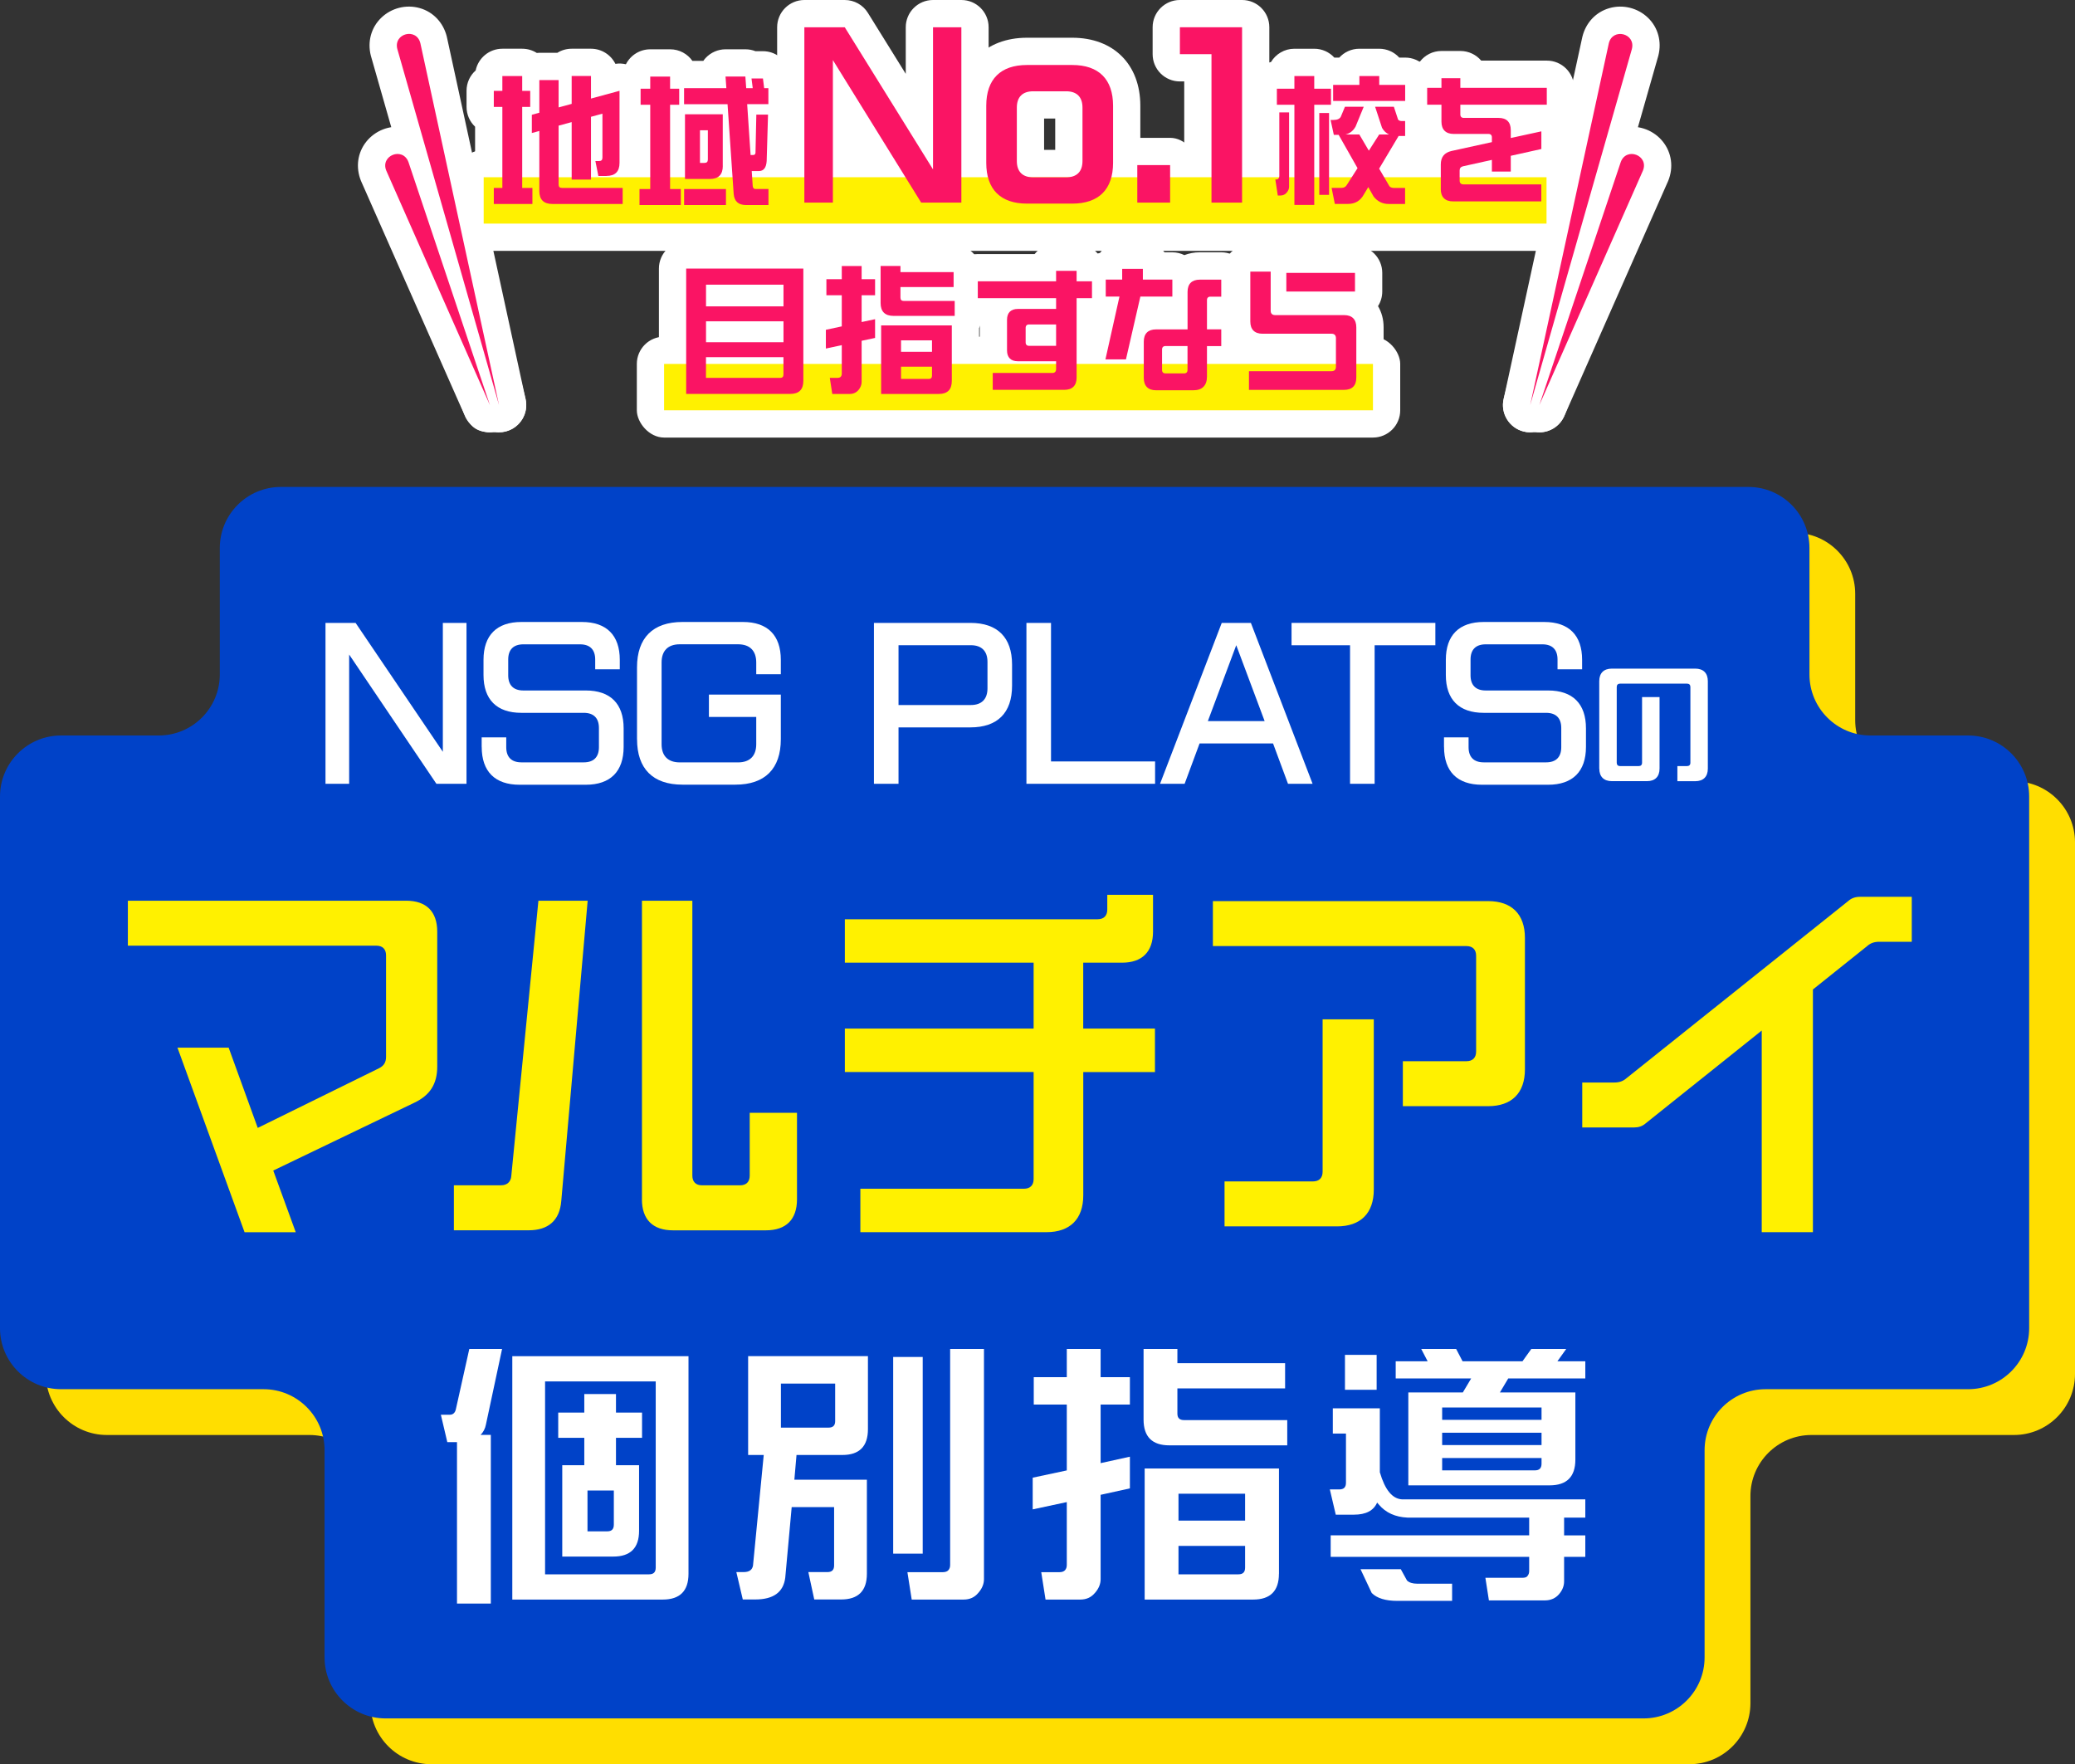 <?xml version="1.0" encoding="UTF-8"?>
<svg id="_レイヤー_2" data-name="レイヤー 2" xmlns="http://www.w3.org/2000/svg" width="473.53" height="402.56" viewBox="0 0 473.53 402.56">
  <rect x="0" y="0" width="473.53" height="402.56" fill="#333333" stroke="none"/>
  <defs>
    <style>
      .cls-1 {
        fill: #ffde00;
      }

      .cls-2 {
        fill: #fa1464;
      }

      .cls-3 {
        fill: #fff;
      }

      .cls-4 {
        fill: #fff100;
      }

      .cls-5 {
        fill: #0042c8;
      }
    </style>
  </defs>
  <g id="text">
    <g>
      <g>
        <path class="cls-1" d="M459.59,178.27h-22.29c-7.69,0-13.93-6.24-13.93-13.93v-28.85c0-7.69-6.24-13.93-13.93-13.93H74.54c-7.69,0-13.93,6.24-13.93,13.93v28.85c0,7.69-6.24,13.93-13.93,13.93h-22.29c-7.69,0-13.93,6.24-13.93,13.93v121.3c0,7.69,6.24,13.93,13.93,13.93h46.21c7.69,0,13.93,6.24,13.93,13.93v47.26c0,7.69,6.24,13.93,13.93,13.93h287.07c7.69,0,13.93-6.24,13.93-13.93v-47.26c0-7.69,6.24-13.93,13.93-13.93h46.21c7.69,0,13.93-6.24,13.93-13.93v-121.3c0-7.69-6.24-13.93-13.93-13.93Z"/>
        <g>
          <path class="cls-1" d="M110.23,223.04v30.79c0,3.98-1.68,6.55-5.22,8.23l-32.2,15.48,5.13,14.07h-11.68l-15.31-42.11h11.68l6.64,18.31,27.69-13.62c1.06-.53,1.59-1.33,1.59-2.57v-23.18c0-1.42-.8-2.21-2.21-2.21h-56.71v-10.26h63.52c4.6,0,7.08,2.48,7.08,7.08Z"/>
          <path class="cls-1" d="M114.04,280.9h10.79c1.33,0,2.21-.8,2.3-2.12l6.19-62.81h11.24l-6.02,68.48c-.35,4.51-3.01,6.72-7.43,6.72h-17.08v-10.26ZM156.94,284.09v-68.12h11.5v62.73c0,1.42.8,2.21,2.21,2.21h8.67c1.42,0,2.21-.8,2.21-2.21v-14.33h10.79v19.73c0,4.6-2.48,7.08-7.08,7.08h-21.23c-4.6,0-7.08-2.48-7.08-7.08Z"/>
          <path class="cls-1" d="M274.03,255.07h-16.37v28.13c0,5.4-3.01,8.4-8.4,8.4h-42.47v-9.91h37.33c1.42,0,2.21-.8,2.21-2.21v-24.42h-43.08v-9.91h43.08v-15.04h-43.08v-9.91h57.68c1.42,0,2.21-.8,2.21-2.21v-3.36h10.44v8.4c0,4.6-2.48,7.08-7.08,7.08h-8.85v15.04h16.37v9.91Z"/>
          <path class="cls-1" d="M330.59,252.59h14.51c1.42,0,2.21-.8,2.21-2.21v-21.85c0-1.42-.8-2.21-2.21-2.21h-57.86v-10.26h62.81c5.4,0,8.4,3.01,8.4,8.4v29.99c0,5.4-3.01,8.4-8.4,8.4h-19.46v-10.26ZM289.9,280.02h20.17c1.42,0,2.21-.8,2.21-2.21v-34.77h11.68v38.84c0,5.4-3.01,8.4-8.4,8.4h-25.66v-10.26Z"/>
          <path class="cls-1" d="M446.73,215.08v10.26h-7.43c-1.06,0-1.95.27-2.74.97l-12.39,9.91v55.38h-11.68v-46l-26.45,21.14c-.8.71-1.68.97-2.74.97h-11.77v-10.26h7.34c1.06,0,1.95-.27,2.74-.97l50.61-40.43c.8-.71,1.68-.97,2.74-.97h11.77Z"/>
        </g>
        <g>
          <g>
            <path class="cls-1" d="M84.72,152.58h6.87l19.91,29.41v-29.41h5.4v36.71h-6.87l-19.91-29.49v29.49h-5.4v-36.71Z"/>
            <path class="cls-1" d="M120.37,180.86v-2.16h5.61v2.25c0,2.25,1.21,3.45,3.45,3.45h14.25c2.25,0,3.45-1.21,3.45-3.45v-4.4c0-2.25-1.21-3.45-3.45-3.45h-14.25c-5.61,0-8.64-3.02-8.64-8.64v-3.45c0-5.61,3.02-8.64,8.64-8.64h13.82c5.61,0,8.64,3.02,8.64,8.64v2.16h-5.61v-2.25c0-2.25-1.21-3.45-3.45-3.45h-12.95c-2.25,0-3.45,1.21-3.45,3.45v3.63c0,2.25,1.21,3.45,3.45,3.45h14.25c5.61,0,8.64,3.02,8.64,8.64v4.23c0,5.61-3.02,8.64-8.64,8.64h-15.11c-5.61,0-8.64-3.02-8.64-8.64Z"/>
            <path class="cls-1" d="M155.82,179.14v-16.41c0-6.74,3.63-10.36,10.36-10.36h13.82c5.61,0,8.64,3.02,8.64,8.64v3.28h-5.61v-2.68c0-2.68-1.47-4.15-4.15-4.15h-13.3c-2.68,0-4.15,1.47-4.15,4.15v18.65c0,2.68,1.47,4.15,4.15,4.15h13.3c2.68,0,4.15-1.47,4.15-4.15v-6.22h-10.8v-5.1h16.41v10.19c0,6.74-3.63,10.36-10.36,10.36h-12.09c-6.74,0-10.36-3.63-10.36-10.36Z"/>
            <path class="cls-1" d="M209.89,152.58h22.02c6.18,0,9.5,3.33,9.5,9.5v4.84c0,6.18-3.33,9.5-9.5,9.5h-16.41v12.87h-5.61v-36.71ZM232,171.32c2.46,0,3.8-1.34,3.8-3.8v-6.05c0-2.46-1.34-3.8-3.8-3.8h-16.5v13.65h16.5Z"/>
            <path class="cls-1" d="M244.69,152.58h5.61v31.61h23.75v5.1h-29.36v-36.71Z"/>
            <path class="cls-1" d="M300.95,180.09h-16.75l-3.41,9.2h-5.61l14.08-36.71h6.65l14.08,36.71h-5.61l-3.41-9.2ZM299.05,174.99l-6.48-17.32-6.48,17.32h12.95Z"/>
            <path class="cls-1" d="M318.53,157.67h-13.34v-5.1h32.82v5.1h-13.86v31.61h-5.61v-31.61Z"/>
            <path class="cls-1" d="M339.98,180.86v-2.16h5.61v2.25c0,2.25,1.21,3.45,3.45,3.45h14.25c2.25,0,3.45-1.21,3.45-3.45v-4.4c0-2.25-1.21-3.45-3.45-3.45h-14.25c-5.61,0-8.64-3.02-8.64-8.64v-3.45c0-5.61,3.02-8.64,8.64-8.64h13.82c5.61,0,8.64,3.02,8.64,8.64v2.16h-5.61v-2.25c0-2.25-1.21-3.45-3.45-3.45h-12.95c-2.25,0-3.45,1.21-3.45,3.45v3.63c0,2.25,1.21,3.45,3.45,3.45h14.25c5.61,0,8.64,3.02,8.64,8.64v4.23c0,5.61-3.02,8.64-8.64,8.64h-15.11c-5.61,0-8.64-3.02-8.64-8.64Z"/>
            <path class="cls-1" d="M375.41,185.83v-19.95c0-1.84,1.03-2.87,2.87-2.87h19.04c1.84,0,2.87,1.03,2.87,2.87v19.95c0,1.84-1.03,2.87-2.87,2.87h-4.08v-3.45h2.21c.48,0,.76-.27.76-.76v-17.29c0-.48-.27-.76-.76-.76h-15.29c-.48,0-.76.27-.76.76v17.29c0,.48.27.76.76.76h4.26c.48,0,.76-.27.76-.76v-14.99h3.99v16.32c0,1.84-1.03,2.87-2.87,2.87h-8.01c-1.84,0-2.87-1.03-2.87-2.87Z"/>
          </g>
          <g>
            <path class="cls-1" d="M84.72,152.58h6.87l19.91,29.41v-29.41h5.4v36.71h-6.87l-19.91-29.49v29.49h-5.4v-36.71Z"/>
            <path class="cls-1" d="M120.37,180.86v-2.16h5.61v2.25c0,2.25,1.21,3.45,3.45,3.45h14.25c2.25,0,3.45-1.21,3.45-3.45v-4.4c0-2.25-1.21-3.45-3.45-3.45h-14.25c-5.61,0-8.64-3.02-8.64-8.64v-3.45c0-5.61,3.02-8.64,8.64-8.64h13.82c5.61,0,8.64,3.02,8.64,8.64v2.16h-5.61v-2.25c0-2.25-1.21-3.45-3.45-3.45h-12.95c-2.25,0-3.45,1.21-3.45,3.45v3.63c0,2.25,1.21,3.45,3.45,3.45h14.25c5.61,0,8.64,3.02,8.64,8.64v4.23c0,5.61-3.02,8.64-8.64,8.64h-15.11c-5.61,0-8.64-3.02-8.64-8.64Z"/>
            <path class="cls-1" d="M155.82,179.14v-16.41c0-6.74,3.63-10.36,10.36-10.36h13.82c5.61,0,8.64,3.02,8.64,8.64v3.28h-5.61v-2.68c0-2.68-1.47-4.15-4.15-4.15h-13.3c-2.68,0-4.15,1.47-4.15,4.15v18.65c0,2.68,1.47,4.15,4.15,4.15h13.3c2.68,0,4.15-1.47,4.15-4.15v-6.22h-10.8v-5.1h16.41v10.19c0,6.74-3.63,10.36-10.36,10.36h-12.09c-6.74,0-10.36-3.63-10.36-10.36Z"/>
            <path class="cls-1" d="M209.89,152.58h22.02c6.18,0,9.5,3.33,9.5,9.5v4.84c0,6.18-3.33,9.5-9.5,9.5h-16.41v12.87h-5.61v-36.71ZM232,171.32c2.46,0,3.8-1.34,3.8-3.8v-6.05c0-2.46-1.34-3.8-3.8-3.8h-16.5v13.65h16.5Z"/>
            <path class="cls-1" d="M244.69,152.58h5.61v31.61h23.75v5.1h-29.36v-36.71Z"/>
            <path class="cls-1" d="M300.95,180.09h-16.75l-3.41,9.2h-5.61l14.08-36.71h6.65l14.08,36.71h-5.61l-3.41-9.2ZM299.05,174.99l-6.48-17.32-6.48,17.32h12.95Z"/>
            <path class="cls-1" d="M318.53,157.67h-13.34v-5.1h32.82v5.1h-13.86v31.61h-5.61v-31.61Z"/>
            <path class="cls-1" d="M339.98,180.86v-2.16h5.61v2.25c0,2.25,1.21,3.45,3.45,3.45h14.25c2.25,0,3.45-1.21,3.45-3.45v-4.4c0-2.25-1.21-3.45-3.45-3.45h-14.25c-5.61,0-8.64-3.02-8.64-8.64v-3.45c0-5.61,3.02-8.64,8.64-8.64h13.82c5.61,0,8.64,3.02,8.64,8.64v2.16h-5.61v-2.25c0-2.25-1.21-3.45-3.45-3.45h-12.95c-2.25,0-3.45,1.21-3.45,3.45v3.63c0,2.25,1.21,3.45,3.45,3.45h14.25c5.61,0,8.64,3.02,8.64,8.64v4.23c0,5.61-3.02,8.64-8.64,8.64h-15.11c-5.61,0-8.64-3.02-8.64-8.64Z"/>
            <path class="cls-1" d="M375.41,185.83v-19.95c0-1.84,1.03-2.87,2.87-2.87h19.04c1.84,0,2.87,1.03,2.87,2.87v19.95c0,1.84-1.03,2.87-2.87,2.87h-4.08v-3.45h2.21c.48,0,.76-.27.76-.76v-17.29c0-.48-.27-.76-.76-.76h-15.29c-.48,0-.76.27-.76.76v17.29c0,.48.27.76.76.76h4.26c.48,0,.76-.27.76-.76v-14.99h3.99v16.32c0,1.84-1.03,2.87-2.87,2.87h-8.01c-1.84,0-2.87-1.03-2.87-2.87Z"/>
          </g>
          <g>
            <path class="cls-1" d="M84.72,152.58h6.87l19.91,29.41v-29.41h5.4v36.71h-6.87l-19.91-29.49v29.49h-5.4v-36.71Z"/>
            <path class="cls-1" d="M120.37,180.86v-2.16h5.61v2.25c0,2.25,1.21,3.45,3.45,3.45h14.25c2.25,0,3.45-1.21,3.45-3.45v-4.4c0-2.25-1.21-3.45-3.45-3.45h-14.25c-5.61,0-8.64-3.02-8.64-8.64v-3.45c0-5.61,3.02-8.64,8.64-8.64h13.82c5.61,0,8.64,3.02,8.64,8.64v2.16h-5.61v-2.25c0-2.25-1.21-3.45-3.45-3.45h-12.95c-2.25,0-3.45,1.21-3.45,3.45v3.63c0,2.25,1.21,3.45,3.45,3.45h14.25c5.61,0,8.64,3.02,8.64,8.64v4.23c0,5.61-3.02,8.64-8.64,8.64h-15.11c-5.61,0-8.64-3.02-8.64-8.64Z"/>
            <path class="cls-1" d="M155.82,179.14v-16.41c0-6.74,3.63-10.36,10.36-10.36h13.82c5.61,0,8.64,3.02,8.64,8.64v3.28h-5.61v-2.68c0-2.68-1.47-4.15-4.15-4.15h-13.3c-2.68,0-4.15,1.47-4.15,4.15v18.65c0,2.68,1.47,4.15,4.15,4.15h13.3c2.68,0,4.15-1.47,4.15-4.15v-6.22h-10.8v-5.1h16.41v10.19c0,6.74-3.63,10.36-10.36,10.36h-12.09c-6.74,0-10.36-3.63-10.36-10.36Z"/>
            <path class="cls-1" d="M209.89,152.58h22.02c6.18,0,9.5,3.33,9.5,9.5v4.84c0,6.18-3.33,9.5-9.5,9.5h-16.41v12.87h-5.61v-36.71ZM232,171.32c2.46,0,3.8-1.34,3.8-3.8v-6.05c0-2.46-1.34-3.8-3.8-3.8h-16.5v13.65h16.5Z"/>
            <path class="cls-1" d="M244.69,152.58h5.61v31.61h23.75v5.1h-29.36v-36.71Z"/>
            <path class="cls-1" d="M300.95,180.09h-16.75l-3.41,9.2h-5.61l14.08-36.71h6.65l14.08,36.71h-5.61l-3.41-9.2ZM299.05,174.99l-6.48-17.32-6.48,17.32h12.95Z"/>
            <path class="cls-1" d="M318.53,157.67h-13.34v-5.1h32.82v5.1h-13.86v31.61h-5.61v-31.61Z"/>
            <path class="cls-1" d="M339.98,180.86v-2.16h5.61v2.25c0,2.25,1.21,3.45,3.45,3.45h14.25c2.25,0,3.45-1.21,3.45-3.45v-4.4c0-2.25-1.21-3.45-3.45-3.45h-14.25c-5.61,0-8.64-3.02-8.64-8.64v-3.45c0-5.61,3.02-8.64,8.64-8.64h13.82c5.61,0,8.64,3.02,8.64,8.64v2.16h-5.61v-2.25c0-2.25-1.21-3.45-3.45-3.45h-12.95c-2.25,0-3.45,1.21-3.45,3.45v3.63c0,2.25,1.21,3.45,3.45,3.45h14.25c5.61,0,8.64,3.02,8.64,8.64v4.23c0,5.61-3.02,8.64-8.64,8.64h-15.11c-5.61,0-8.64-3.02-8.64-8.64Z"/>
            <path class="cls-1" d="M375.41,185.83v-19.95c0-1.84,1.03-2.87,2.87-2.87h19.04c1.84,0,2.87,1.03,2.87,2.87v19.95c0,1.84-1.03,2.87-2.87,2.87h-4.08v-3.45h2.21c.48,0,.76-.27.76-.76v-17.29c0-.48-.27-.76-.76-.76h-15.29c-.48,0-.76.27-.76.76v17.29c0,.48.27.76.76.76h4.26c.48,0,.76-.27.76-.76v-14.99h3.99v16.32c0,1.84-1.03,2.87-2.87,2.87h-8.01c-1.84,0-2.87-1.03-2.87-2.87Z"/>
          </g>
        </g>
        <g>
          <path class="cls-1" d="M120.13,337.85h2.33v38.49h-7.72v-36.84h-2.21l-1.47-6.25h2.02c.74,0,1.23-.43,1.41-1.29l3.06-13.73h7.48l-3.68,17.22c-.18.98-.61,1.78-1.23,2.39ZM167.57,369.54c0,3.92-1.96,5.88-5.88,5.88h-34.33v-55.53h40.21v49.65ZM158.56,369.67c1.04,0,1.53-.49,1.53-1.53v-42.48h-25.25v44.01h23.72ZM143.79,338.53h-5.95v-5.76h5.95v-4.23h7.23v4.23h5.95v5.76h-5.95v6.25h5.27v14.96c0,3.92-1.96,5.88-5.88,5.88h-11.65v-20.84h5.03v-6.25ZM149.06,359.86c.98,0,1.47-.49,1.47-1.53v-7.78h-6.01v9.32h4.54Z"/>
          <path class="cls-1" d="M181.18,342.45v-22.56h27.34v16.67c0,3.92-1.96,5.88-5.82,5.88h-10.48l-.49,5.64h16.55v21.45c0,3.92-1.96,5.88-5.88,5.88h-6.13l-1.35-6.25h4.35c1.04,0,1.53-.49,1.53-1.53v-13.3h-9.68l-1.47,16.12c-.43,3.31-2.7,4.96-6.87,4.96h-2.82l-1.47-6.25h1.65c1.29,0,1.96-.49,2.15-1.47l2.45-25.25h-3.56ZM188.66,336.2h10.85c1.04,0,1.53-.49,1.53-1.47v-8.58h-12.38v10.05ZM221.02,320.08v44.87h-6.74v-44.87h6.74ZM235,318.24v52.53c0,1.1-.43,2.15-1.29,3.13-.86,1.04-1.96,1.53-3.37,1.53h-11.83l-.98-6.25h8.09c.61,0,1.04-.18,1.29-.49s.37-.67.37-1.16v-49.28h7.72Z"/>
          <path class="cls-1" d="M260.33,373.9c-.86,1.04-1.96,1.53-3.37,1.53h-7.91l-.98-6.25h4.17c.61,0,1.04-.18,1.29-.49s.37-.67.37-1.16v-14.34l-7.78,1.66v-7.23l7.78-1.66v-15.02h-7.54v-6.25h7.54v-6.44h7.72v6.44h6.68v6.25h-6.68v13.36l6.68-1.47v7.23l-6.68,1.47v19.25c0,1.1-.43,2.15-1.29,3.13ZM271.42,334.36v-16.12h7.72v3.25h24.58v5.76h-24.58v5.76c0,.98.49,1.47,1.53,1.47h23.54v5.76h-26.91c-3.92,0-5.88-1.96-5.88-5.88ZM302.31,369.54c0,3.92-1.96,5.88-5.88,5.88h-24.76v-29.91h30.65v24.03ZM294.59,351.28h-15.2v6.13h15.2v-6.13ZM279.39,369.67h13.67c1.04,0,1.53-.49,1.53-1.53v-4.96h-15.2v6.5Z"/>
          <path class="cls-1" d="M349.43,370.46h8.46c.55,0,.98-.12,1.16-.43.25-.31.37-.67.37-1.1v-3.25h-45.3v-4.9h45.3v-4.05h-27.77c-2.76-.12-4.96-1.1-6.56-3l-.37-.43c-.8,1.84-2.57,2.76-5.27,2.76h-4.17l-1.35-5.76h2.15c1.04,0,1.53-.49,1.53-1.53v-11.22h-3v-5.76h10.73v14.59c1.16,3.98,2.82,6.07,5.09,6.19h41.8v4.17h-4.84v4.05h4.84v4.9h-4.84v5.58c0,1.04-.37,2.02-1.16,2.94s-1.9,1.41-3.19,1.41h-12.81l-.8-5.15ZM317.37,319.59h7.23v7.97h-7.23v-7.97ZM323.5,373.96l-2.57-5.46h9.19l1.41,2.57c.49.49,1.29.74,2.33.74h7.97v3.92h-12.5c-2.7,0-4.66-.61-5.82-1.78ZM331.84,328.17h12.44l1.9-3.19h-17.22v-3.92h7.29l-1.47-2.82h7.97l1.47,2.82h13.67l2.02-2.82h7.97l-2.02,2.82h6.37v3.92h-17.59l-1.9,3.19h17.22v15.32c0,3.92-1.96,5.88-5.88,5.88h-32.24v-21.21ZM362.24,334.42v-2.82h-22.68v2.82h22.68ZM362.24,340.18v-2.82h-22.68v2.82h22.68ZM360.71,345.95c1.04,0,1.53-.49,1.53-1.53v-1.29h-22.68v2.82h21.15Z"/>
        </g>
      </g>
      <g>
        <path class="cls-5" d="M449.15,167.82h-22.29c-7.69,0-13.93-6.24-13.93-13.93v-28.85c0-7.69-6.24-13.93-13.93-13.93H64.09c-7.69,0-13.93,6.24-13.93,13.93v28.85c0,7.69-6.24,13.93-13.93,13.93H13.93c-7.69,0-13.93,6.24-13.93,13.93v121.3c0,7.69,6.24,13.93,13.93,13.93h46.21c7.69,0,13.93,6.24,13.93,13.93v47.26c0,7.69,6.24,13.93,13.93,13.93h287.07c7.69,0,13.93-6.24,13.93-13.93v-47.26c0-7.69,6.24-13.93,13.93-13.93h46.21c7.69,0,13.93-6.24,13.93-13.93v-121.3c0-7.69-6.24-13.93-13.93-13.93Z"/>
        <g>
          <path class="cls-4" d="M99.78,212.59v30.79c0,3.98-1.68,6.55-5.22,8.23l-32.2,15.48,5.13,14.07h-11.68l-15.31-42.11h11.68l6.64,18.31,27.69-13.62c1.06-.53,1.59-1.33,1.59-2.57v-23.18c0-1.42-.8-2.21-2.21-2.21H29.18v-10.26h63.52c4.6,0,7.08,2.48,7.08,7.08Z"/>
          <path class="cls-4" d="M103.59,270.45h10.79c1.33,0,2.21-.8,2.3-2.12l6.19-62.81h11.24l-6.02,68.48c-.35,4.51-3.01,6.72-7.43,6.72h-17.08v-10.26ZM146.5,273.64v-68.12h11.5v62.73c0,1.42.8,2.21,2.21,2.21h8.67c1.42,0,2.21-.8,2.21-2.21v-14.33h10.79v19.73c0,4.6-2.48,7.08-7.08,7.08h-21.23c-4.6,0-7.08-2.48-7.08-7.08Z"/>
          <path class="cls-4" d="M263.58,244.62h-16.37v28.13c0,5.4-3.01,8.4-8.4,8.4h-42.47v-9.91h37.33c1.42,0,2.21-.8,2.21-2.21v-24.42h-43.08v-9.91h43.08v-15.04h-43.08v-9.91h57.68c1.42,0,2.21-.8,2.21-2.21v-3.36h10.44v8.4c0,4.6-2.48,7.08-7.08,7.08h-8.85v15.04h16.37v9.91Z"/>
          <path class="cls-4" d="M320.14,242.14h14.51c1.42,0,2.21-.8,2.21-2.21v-21.85c0-1.42-.8-2.21-2.21-2.21h-57.86v-10.26h62.81c5.4,0,8.4,3.01,8.4,8.4v29.99c0,5.4-3.01,8.4-8.4,8.4h-19.46v-10.26ZM279.45,269.57h20.17c1.42,0,2.21-.8,2.21-2.21v-34.77h11.68v38.84c0,5.4-3.01,8.4-8.4,8.4h-25.66v-10.26Z"/>
          <path class="cls-4" d="M436.28,204.63v10.26h-7.43c-1.06,0-1.95.27-2.74.97l-12.39,9.91v55.38h-11.68v-46l-26.45,21.14c-.8.71-1.68.97-2.74.97h-11.77v-10.26h7.34c1.06,0,1.95-.27,2.74-.97l50.61-40.43c.8-.71,1.68-.97,2.74-.97h11.77Z"/>
        </g>
        <g>
          <path class="cls-3" d="M74.28,142.13h6.87l19.91,29.41v-29.41h5.4v36.71h-6.87l-19.91-29.49v29.49h-5.4v-36.71Z"/>
          <path class="cls-3" d="M109.92,170.41v-2.16h5.61v2.25c0,2.25,1.21,3.45,3.45,3.45h14.25c2.25,0,3.45-1.21,3.45-3.45v-4.4c0-2.25-1.21-3.45-3.45-3.45h-14.25c-5.61,0-8.64-3.02-8.64-8.64v-3.45c0-5.61,3.02-8.64,8.64-8.64h13.82c5.61,0,8.64,3.02,8.64,8.64v2.16h-5.61v-2.25c0-2.25-1.21-3.45-3.45-3.45h-12.95c-2.25,0-3.45,1.21-3.45,3.45v3.63c0,2.25,1.21,3.45,3.45,3.45h14.25c5.61,0,8.64,3.02,8.64,8.64v4.23c0,5.61-3.02,8.64-8.64,8.64h-15.11c-5.61,0-8.64-3.02-8.64-8.64Z"/>
          <path class="cls-3" d="M145.37,168.69v-16.41c0-6.74,3.63-10.36,10.36-10.36h13.82c5.61,0,8.64,3.02,8.64,8.64v3.28h-5.61v-2.68c0-2.68-1.47-4.15-4.15-4.15h-13.3c-2.68,0-4.15,1.47-4.15,4.15v18.65c0,2.68,1.47,4.15,4.15,4.15h13.3c2.68,0,4.15-1.47,4.15-4.15v-6.22h-10.8v-5.1h16.41v10.19c0,6.74-3.63,10.36-10.36,10.36h-12.09c-6.74,0-10.36-3.63-10.36-10.36Z"/>
          <path class="cls-3" d="M199.44,142.13h22.02c6.18,0,9.5,3.33,9.5,9.5v4.84c0,6.18-3.33,9.5-9.5,9.5h-16.41v12.87h-5.61v-36.71ZM221.55,160.87c2.46,0,3.8-1.34,3.8-3.8v-6.05c0-2.46-1.34-3.8-3.8-3.8h-16.5v13.65h16.5Z"/>
          <path class="cls-3" d="M234.24,142.13h5.61v31.61h23.75v5.1h-29.36v-36.71Z"/>
          <path class="cls-3" d="M290.5,169.64h-16.75l-3.41,9.2h-5.61l14.08-36.71h6.65l14.08,36.71h-5.61l-3.41-9.2ZM288.6,164.54l-6.48-17.32-6.48,17.32h12.95Z"/>
          <path class="cls-3" d="M308.08,147.23h-13.34v-5.1h32.82v5.1h-13.86v31.61h-5.61v-31.61Z"/>
          <path class="cls-3" d="M329.53,170.41v-2.16h5.61v2.25c0,2.25,1.21,3.45,3.45,3.45h14.25c2.25,0,3.45-1.21,3.45-3.45v-4.4c0-2.25-1.21-3.45-3.45-3.45h-14.25c-5.61,0-8.64-3.02-8.64-8.64v-3.45c0-5.61,3.02-8.64,8.64-8.64h13.82c5.61,0,8.64,3.02,8.64,8.64v2.16h-5.61v-2.25c0-2.25-1.21-3.45-3.45-3.45h-12.95c-2.25,0-3.45,1.21-3.45,3.45v3.63c0,2.25,1.21,3.45,3.45,3.45h14.25c5.61,0,8.64,3.02,8.64,8.64v4.23c0,5.61-3.02,8.64-8.64,8.64h-15.11c-5.61,0-8.64-3.02-8.64-8.64Z"/>
          <path class="cls-3" d="M364.96,175.38v-19.95c0-1.84,1.03-2.87,2.87-2.87h19.04c1.84,0,2.87,1.03,2.87,2.87v19.95c0,1.84-1.03,2.87-2.87,2.87h-4.08v-3.45h2.21c.48,0,.76-.27.76-.76v-17.29c0-.48-.27-.76-.76-.76h-15.29c-.48,0-.76.27-.76.76v17.29c0,.48.27.76.76.76h4.26c.48,0,.76-.27.76-.76v-14.99h3.99v16.32c0,1.84-1.03,2.87-2.87,2.87h-8.01c-1.84,0-2.87-1.03-2.87-2.87Z"/>
        </g>
        <g>
          <path class="cls-3" d="M109.68,327.41h2.33v38.49h-7.72v-36.84h-2.21l-1.47-6.25h2.02c.74,0,1.23-.43,1.41-1.29l3.06-13.73h7.48l-3.68,17.22c-.18.98-.61,1.78-1.23,2.39ZM157.12,359.1c0,3.92-1.96,5.88-5.88,5.88h-34.33v-55.53h40.21v49.65ZM148.11,359.22c1.04,0,1.53-.49,1.53-1.53v-42.48h-25.25v44.01h23.72ZM133.34,328.08h-5.95v-5.76h5.95v-4.23h7.23v4.23h5.95v5.76h-5.95v6.25h5.27v14.96c0,3.92-1.96,5.88-5.88,5.88h-11.65v-20.84h5.03v-6.25ZM138.61,349.41c.98,0,1.47-.49,1.47-1.53v-7.78h-6.01v9.32h4.54Z"/>
          <path class="cls-3" d="M170.73,332v-22.56h27.34v16.67c0,3.92-1.96,5.88-5.82,5.88h-10.48l-.49,5.64h16.55v21.45c0,3.92-1.96,5.88-5.88,5.88h-6.13l-1.35-6.25h4.35c1.04,0,1.53-.49,1.53-1.53v-13.3h-9.68l-1.47,16.12c-.43,3.31-2.7,4.96-6.87,4.96h-2.82l-1.47-6.25h1.65c1.29,0,1.96-.49,2.15-1.47l2.45-25.25h-3.56ZM178.21,325.75h10.85c1.04,0,1.53-.49,1.53-1.47v-8.58h-12.38v10.05ZM210.57,309.63v44.87h-6.74v-44.87h6.74ZM224.55,307.79v52.53c0,1.1-.43,2.15-1.29,3.13-.86,1.04-1.96,1.53-3.37,1.53h-11.83l-.98-6.25h8.09c.61,0,1.04-.18,1.29-.49s.37-.67.37-1.16v-49.28h7.72Z"/>
          <path class="cls-3" d="M249.88,363.45c-.86,1.04-1.96,1.53-3.37,1.53h-7.91l-.98-6.25h4.17c.61,0,1.04-.18,1.29-.49s.37-.67.37-1.16v-14.34l-7.78,1.66v-7.23l7.78-1.66v-15.02h-7.54v-6.25h7.54v-6.44h7.72v6.44h6.68v6.25h-6.68v13.36l6.68-1.47v7.23l-6.68,1.47v19.25c0,1.1-.43,2.15-1.29,3.13ZM260.97,323.91v-16.12h7.72v3.25h24.58v5.76h-24.58v5.76c0,.98.49,1.47,1.53,1.47h23.54v5.76h-26.91c-3.92,0-5.88-1.96-5.88-5.88ZM291.86,359.1c0,3.92-1.96,5.88-5.88,5.88h-24.76v-29.91h30.65v24.03ZM284.14,340.83h-15.2v6.13h15.2v-6.13ZM268.94,359.22h13.67c1.04,0,1.53-.49,1.53-1.53v-4.96h-15.2v6.5Z"/>
          <path class="cls-3" d="M338.98,360.01h8.46c.55,0,.98-.12,1.16-.43.25-.31.37-.67.37-1.1v-3.25h-45.3v-4.9h45.3v-4.05h-27.77c-2.76-.12-4.96-1.1-6.56-3l-.37-.43c-.8,1.84-2.57,2.76-5.27,2.76h-4.17l-1.35-5.76h2.15c1.04,0,1.53-.49,1.53-1.53v-11.22h-3v-5.76h10.73v14.59c1.16,3.98,2.82,6.07,5.09,6.19h41.8v4.17h-4.84v4.05h4.84v4.9h-4.84v5.58c0,1.04-.37,2.02-1.16,2.94s-1.9,1.41-3.19,1.41h-12.81l-.8-5.15ZM306.93,309.14h7.23v7.97h-7.23v-7.97ZM313.05,363.51l-2.57-5.46h9.19l1.41,2.57c.49.49,1.29.74,2.33.74h7.97v3.92h-12.5c-2.7,0-4.66-.61-5.82-1.78ZM321.39,317.72h12.44l1.9-3.19h-17.22v-3.92h7.29l-1.47-2.82h7.97l1.47,2.82h13.67l2.02-2.82h7.97l-2.02,2.82h6.37v3.92h-17.59l-1.9,3.19h17.22v15.32c0,3.92-1.96,5.88-5.88,5.88h-32.24v-21.21ZM351.79,323.97v-2.82h-22.68v2.82h22.68ZM351.79,329.73v-2.82h-22.68v2.82h22.68ZM350.26,335.5c1.04,0,1.53-.49,1.53-1.53v-1.29h-22.68v2.82h21.15Z"/>
        </g>
      </g>
    </g>
    <g>
      <g>
        <g>
          <g>
            <path class="cls-3" d="M349.21,98.65c-.5,0-1.01-.06-1.52-.19-3.33-.84-5.35-4.22-4.52-7.55l20.58-81.91c.84-3.33,4.22-5.35,7.55-4.52,3.33.84,5.35,4.22,4.52,7.55l-20.58,81.91c-.71,2.82-3.24,4.71-6.03,4.71Z"/>
            <path class="cls-3" d="M349.21,98.65c-.5,0-1.01-.06-1.51-.19-3.26-.82-5.29-4.07-4.57-7.36l17.95-82.57c.01-.06.03-.11.04-.17.79-3.19,3.08-5.62,6.14-6.5,3.12-.9,6.5-.05,8.83,2.2,2.29,2.21,3.17,5.44,2.36,8.63-.02.06-.03.12-.05.18l-23.21,81.25c-.78,2.72-3.26,4.51-5.98,4.51ZM372.41,11.18h0,0Z"/>
          </g>
          <g>
            <path class="cls-3" d="M351.28,98.65c-.75,0-1.51-.14-2.25-.42-3.2-1.24-4.79-4.84-3.55-8.05l21.12-54.48c1.24-3.2,4.84-4.79,8.05-3.55,3.2,1.24,4.79,4.84,3.55,8.05l-21.12,54.48c-.96,2.46-3.31,3.97-5.8,3.97Z"/>
            <path class="cls-3" d="M351.29,98.65c-1.66,0-3.27-.66-4.45-1.87-2.04-2.08-2.09-3.83-1.23-6.86h-.01s.04-.1.04-.1c.26-.9.6-1.91.99-3.07l11.62-34.66c3.09-9.22,5.56-16.6,5.71-17.05.02-.07.05-.15.08-.22,1.15-3.11,3.73-5.28,6.9-5.79,3.24-.52,6.51.75,8.55,3.3,2,2.51,2.46,5.85,1.21,8.93-.02.06-.05.12-.08.18l-23.64,53.5c-.83,1.89-2.55,3.24-4.58,3.61-.37.07-.74.1-1.11.1ZM375.7,39.12s-.02.07-.03.11c.02-.04.03-.07.04-.11h0ZM374.93,38.93h0,0Z"/>
          </g>
        </g>
        <g>
          <g>
            <path class="cls-3" d="M113.87,98.65c-2.78,0-5.32-1.88-6.03-4.71L87.26,12.03c-.84-3.33,1.19-6.71,4.52-7.55,3.33-.84,6.71,1.19,7.55,4.52l20.58,81.91c.84,3.33-1.19,6.71-4.52,7.55-.51.13-1.02.19-1.52.19Z"/>
            <path class="cls-3" d="M113.87,98.65c-2.78,0-5.22-1.84-5.98-4.51L84.68,12.88c-.02-.06-.03-.11-.05-.17-.81-3.18.06-6.41,2.35-8.63,2.32-2.26,5.7-3.12,8.82-2.23,3.06.87,5.36,3.3,6.16,6.49.02.06.03.12.04.18l17.95,82.57c.7,3.21-1.22,6.4-4.37,7.3-.56.16-1.13.24-1.71.24Z"/>
          </g>
          <g>
            <path class="cls-3" d="M111.79,98.65c-2.49,0-4.85-1.51-5.8-3.97l-21.12-54.48c-1.24-3.2.35-6.81,3.55-8.05,3.2-1.24,6.81.35,8.05,3.55l21.12,54.48c1.24,3.2-.35,6.81-3.55,8.05-.74.29-1.5.42-2.25.42Z"/>
            <path class="cls-3" d="M111.8,98.65c-.22,0-.44-.01-.66-.04-2.74-.29-3.86-1.45-5.23-4.21h-.01s-.02-.07-.02-.07c-.4-.82-.83-1.79-1.33-2.91l-14.66-33.16c-3.97-8.99-7.17-16.23-7.41-16.76-.03-.07-.07-.15-.1-.23-1.25-3.08-.8-6.41,1.2-8.93,2.04-2.56,5.31-3.83,8.54-3.32,3.17.51,5.76,2.67,6.92,5.78.02.06.05.13.07.19l18.59,55.46c.67,2.01.28,4.22-1.05,5.87-1.19,1.48-2.98,2.32-4.85,2.32Z"/>
          </g>
        </g>
        <rect class="cls-3" x="104.16" y="34.22" width="254.99" height="23.02" rx="6.22" ry="6.22"/>
        <rect class="cls-3" x="145.33" y="76.82" width="174.21" height="23.02" rx="6.22" ry="6.22"/>
        <g>
          <path class="cls-3" d="M142.1,52.76h-16.04c-.92,0-1.79-.11-2.6-.31-.62.2-1.27.31-1.96.31h-8.81c-3.44,0-6.22-2.78-6.22-6.22v-3.66c0-1.78.75-3.39,1.95-4.53v-9.44c-1.2-1.13-1.95-2.74-1.95-4.53v-3.66c0-1.85.8-3.51,2.08-4.64.58-2.83,3.09-4.96,6.09-4.96h4.53c1.22,0,2.36.35,3.32.96.19-.02.39-.03.59-.03h4.11c.95-.59,2.07-.93,3.27-.93h4.41c2.44,0,4.55,1.41,5.57,3.45,1.66-.26,3.37.17,4.72,1.21,1.54,1.18,2.44,3,2.44,4.94v16.44c0,.83-.09,1.62-.26,2.37.62.97.97,2.11.97,3.34v3.66c0,3.44-2.79,6.22-6.22,6.22Z"/>
          <path class="cls-3" d="M175.34,53.01h-5.09c-.92,0-1.79-.11-2.6-.33-.62.21-1.29.33-1.99.33h-9.55c-.12,0-.25,0-.37-.01-.12,0-.25.01-.37.01h-9.43c-3.44,0-6.22-2.78-6.22-6.22v-3.66c0-2.02.96-3.81,2.45-4.95v-9.54c-1.35-1.14-2.2-2.84-2.2-4.75v-3.66c0-2.11,1.05-3.97,2.66-5.1.92-2.28,3.16-3.88,5.77-3.88h4.53c2.1,0,3.96,1.04,5.08,2.64h2.49c.16-.23.34-.45.53-.66,1.18-1.26,2.82-1.98,4.55-1.98h4.53c.81,0,1.58.15,2.29.43h1.71c2.75,0,5.12,1.79,5.93,4.33.95,1.09,1.53,2.52,1.53,4.09v3.66c0,.49-.06.97-.17,1.43.06.37.08.75.07,1.14l-.31,10.58c0,.07,0,.13,0,.2-.06,1.01-.24,1.92-.52,2.73.59.95.94,2.08.94,3.28v3.66c0,3.44-2.79,6.22-6.22,6.22Z"/>
          <path class="cls-3" d="M219.4,52.45h-9.17c-2.15,0-4.15-1.11-5.29-2.94l-8.64-13.94v10.67c0,3.44-2.79,6.22-6.22,6.22h-6.51c-3.44,0-6.22-2.78-6.22-6.22V6.22c0-3.44,2.79-6.22,6.22-6.22h9.21c2.15,0,4.15,1.11,5.28,2.94l8.64,13.91V6.22c0-3.44,2.79-6.22,6.22-6.22h6.47c3.44,0,6.22,2.78,6.22,6.22v40.01c0,3.44-2.79,6.22-6.22,6.22Z"/>
          <path class="cls-3" d="M244.7,52.68h-10.33c-9.43,0-15.52-6.09-15.52-15.52v-13.03c0-9.43,6.09-15.52,15.52-15.52h10.33c9.43,0,15.53,6.09,15.53,15.52v13.03c0,9.43-6.09,15.52-15.53,15.52ZM238.27,34.24h2.54v-7.19h-2.54v7.19Z"/>
          <rect class="cls-3" x="253.32" y="31.45" width="19.93" height="21" rx="6.22" ry="6.22"/>
          <path class="cls-3" d="M283.45,52.45h-6.98c-3.44,0-6.22-2.78-6.22-6.22v-27.65h-.99c-3.44,0-6.22-2.78-6.22-6.22v-6.14c0-3.44,2.79-6.22,6.22-6.22h14.19c3.44,0,6.22,2.78,6.22,6.22v40.01c0,3.44-2.79,6.22-6.22,6.22Z"/>
          <path class="cls-3" d="M299.92,52.98h-4.53c-1.91,0-3.62-.86-4.76-2.22-2.63-.42-4.76-2.5-5.17-5.21l-.56-3.66c-.22-1.45.08-2.92.83-4.16v-11.26c-.36-.79-.56-1.66-.56-2.58v-3.66c0-2.98,2.09-5.46,4.88-6.08,1.09-1.81,3.07-3.03,5.34-3.03h4.53c1.81,0,3.45.78,4.58,2.02h1.13c1.14-1.24,2.77-2.02,4.58-2.02h4.53c1.81,0,3.45.78,4.58,2.02h1.34c3.44,0,6.22,2.78,6.22,6.22v3.66c0,.81-.16,1.59-.44,2.3.28.71.44,1.48.44,2.3v3.41c0,2.62-1.62,4.86-3.91,5.78l-.14.24c2.37.88,4.05,3.16,4.05,5.83v3.66c0,3.44-2.79,6.22-6.22,6.22h-3.75c-1.66,0-3.23-.36-4.64-1.06-1.4.69-2.97,1.06-4.67,1.06h-2.98c-.73,0-1.44-.13-2.09-.36-.8.37-1.69.58-2.62.58Z"/>
          <path class="cls-3" d="M351.76,52.17h-20.16c-5.22,0-9.01-3.8-9.01-9.04v-5.61c0-1.9.48-3.62,1.35-5.05-.52-.9-.88-1.92-1.06-3.03-2.01-1.03-3.39-3.12-3.39-5.54v-3.85c0-2.85,1.92-5.26,4.54-5.99,1.14-1.48,2.92-2.43,4.93-2.43h4.31c1.9,0,3.61.86,4.75,2.2h14.98c3.44,0,6.22,2.78,6.22,6.22v3.85c0,1.58-.59,3.02-1.56,4.12.21.63.32,1.29.32,1.96v4.03c0,1.52-.55,2.94-1.48,4.03.93,1.09,1.48,2.49,1.48,4.03v3.88c0,3.44-2.79,6.22-6.22,6.22Z"/>
        </g>
        <g>
          <path class="cls-3" d="M180.35,96.1h-23.76c-3.44,0-6.22-2.78-6.22-6.22v-28.6c0-3.44,2.79-6.22,6.22-6.22h26.74c3.44,0,6.22,2.78,6.22,6.22v25.62c0,5.42-3.78,9.2-9.2,9.2Z"/>
          <path class="cls-3" d="M214.24,96.1h-13.15c-1.19,0-2.3-.33-3.24-.91-1.21.6-2.55.91-3.96.91h-3.97c-3.07,0-5.69-2.24-6.15-5.28l-.56-3.66c-.19-1.24,0-2.49.52-3.59-.96-1.12-1.49-2.55-1.49-4.04v-4.28c0-1.51.55-2.92,1.47-4.02-.84-1.06-1.35-2.4-1.35-3.86v-3.66c0-2.73,1.76-5.05,4.21-5.89,1.04-1.99,3.12-3.34,5.52-3.34h4.53c.76,0,1.5.14,2.17.39.68-.25,1.41-.39,2.17-.39h4.53c1.49,0,2.86.52,3.93,1.4h8.2c3.44,0,6.22,2.78,6.22,6.22v3.41c0,.38-.03.75-.1,1.11.23.64.35,1.33.35,2.05v3.41c0,1-.23,1.94-.65,2.77v12.05c0,5.42-3.78,9.2-9.2,9.2Z"/>
          <path class="cls-3" d="M242.9,95.17h-16.35c-3.44,0-6.22-2.78-6.22-6.22v-3.85c0-2.36,1.32-4.42,3.26-5.47v-5.37h-.45c-3.44,0-6.22-2.78-6.22-6.22v-3.85c0-3.44,2.79-6.22,6.22-6.22h12.97c1.14-1.45,2.91-2.39,4.9-2.39h4.68c2.08,0,3.92,1.02,5.04,2.58,2.69.69,4.68,3.12,4.68,6.03v3.85c0,2.46-1.43,4.59-3.51,5.6v12.52c0,5.22-3.79,9.01-9.01,9.01Z"/>
          <path class="cls-3" d="M272.33,95.27h-8.53c-4.53,0-7.98-2.86-8.82-7.04h-2.72c-1.89,0-3.67-.86-4.85-2.33-1.18-1.47-1.63-3.4-1.22-5.24l1.88-8.44c-1.21-1.14-1.97-2.75-1.97-4.54v-3.88c0-2.99,2.11-5.49,4.93-6.09,1.13-1.57,2.97-2.59,5.05-2.59h4.72c2.02,0,3.81.96,4.95,2.45h1.78c.99,0,1.92.23,2.75.64,1.07-.41,2.25-.64,3.52-.64h4.9c3.44,0,6.22,2.78,6.22,6.22v3.88c0,1.4-.46,2.7-1.25,3.74.78,1.04,1.25,2.34,1.25,3.74v3.82c0,2.36-1.32,4.42-3.26,5.47v1.48c0,5.51-3.83,9.35-9.32,9.35Z"/>
          <path class="cls-3" d="M306.73,95.17h-21.71c-3.44,0-6.22-2.78-6.22-6.22v-4.25c0-2.11,1.05-3.97,2.66-5.1-1.48-1.58-2.35-3.76-2.35-6.26v-11.38c0-3.44,2.79-6.22,6.22-6.22h4.65c.81,0,1.59.16,2.3.44.41-.08.83-.13,1.27-.13h15.67c3.44,0,6.22,2.78,6.22,6.22v4.25c0,1.22-.35,2.37-.97,3.33.82,1.37,1.28,3.01,1.28,4.83v11.48c0,5.31-3.71,9.01-9.01,9.01Z"/>
        </g>
      </g>
      <g>
        <g>
          <path class="cls-2" d="M372.41,11.18l-23.21,81.25h0s17.95-82.57,17.95-82.57c.88-3.57,6.17-2.27,5.26,1.32h0Z"/>
          <path class="cls-2" d="M374.93,38.93l-23.64,53.5s18.59-55.46,18.58-55.46c1.29-3.5,6.47-1.52,5.06,1.96h0Z"/>
        </g>
        <g>
          <path class="cls-2" d="M95.93,9.85l17.95,82.57s0,0,0,0c0,0-23.21-81.25-23.21-81.25-.91-3.56,4.37-4.92,5.26-1.32h0Z"/>
          <path class="cls-2" d="M93.21,36.97s18.59,55.46,18.59,55.46c0,0-23.64-53.5-23.65-53.5-1.41-3.46,3.75-5.48,5.06-1.96h0Z"/>
        </g>
        <rect class="cls-4" x="110.38" y="40.44" width="242.55" height="10.58"/>
        <rect class="cls-4" x="151.55" y="83.04" width="161.77" height="10.58"/>
        <g>
          <path class="cls-2" d="M112.69,42.88h1.95v-18.49h-1.95v-3.66h1.95v-3.38h4.53v3.38h1.83v3.66h-1.83v18.49h2.33v3.66h-8.81v-3.66ZM138.41,40.15h-1.86l-.68-3.41h.87c.5,0,.74-.25.74-.78v-10.02l-2.61.71v14.33h-4.41v-13.12l-2.98.81v13.43c0,.53.25.78.78.78h13.84v3.66h-16.04c-1.99,0-2.98-.99-2.98-2.98v-13.68l-1.71.47v-4.16l1.71-.47v-7.45h4.4v6.24l2.98-.81v-6.36h4.41v5.15l6.51-1.77v16.44c0,1.99-.99,2.98-2.98,2.98Z"/>
          <path class="cls-2" d="M155.37,43.13v3.66h-9.43v-3.66h2.45v-19.23h-2.2v-3.66h2.2v-2.76h4.53v2.76h2.08v3.66h-2.08v19.23h2.45ZM156.11,23.77v-3.66h9.65l-.19-2.64h4.53l.19,2.64h1.49l-.28-2.2h2.61l.28,2.2h.96v3.66h-4.84l.78,11.6h.56c.34,0,.53-.16.56-.5l.19-8.72h2.67l-.31,10.58c-.09,1.52-.68,2.3-1.77,2.3h-1.64l.22,3.32c.03.53.25.78.65.78h2.95v3.66h-5.09c-1.77,0-2.7-.84-2.85-2.54l-1.4-20.47h-9.9ZM165.67,43.13v3.66h-9.55v-3.66h9.55ZM164.95,37.86c0,1.99-.99,2.98-2.98,2.98h-5.65v-14.77h8.62v11.79ZM160.76,37.17c.53,0,.78-.25.78-.78v-6.67h-1.8v7.45h1.02Z"/>
          <path class="cls-2" d="M183.57,6.22h9.21l20.14,32.43V6.22h6.47v40.01h-9.17l-20.15-32.52v32.52h-6.51V6.22Z"/>
          <path class="cls-2" d="M225.07,37.16v-13.03c0-6.05,3.26-9.3,9.3-9.3h10.33c6.05,0,9.31,3.26,9.31,9.3v13.03c0,6.05-3.26,9.3-9.31,9.3h-10.33c-6.05,0-9.3-3.26-9.3-9.3ZM243.31,40.46c2.42,0,3.72-1.3,3.72-3.72v-12.19c0-2.42-1.3-3.72-3.72-3.72h-7.54c-2.42,0-3.72,1.3-3.72,3.72v12.19c0,2.42,1.3,3.72,3.72,3.72h7.54Z"/>
          <path class="cls-2" d="M259.54,37.67h7.49v8.56h-7.49v-8.56Z"/>
          <path class="cls-2" d="M276.47,12.36h-7.21v-6.14h14.19v40.01h-6.98V12.36Z"/>
          <path class="cls-2" d="M294.18,25.66v16.97c0,.47-.19.9-.56,1.33-.34.43-.84.65-1.43.65h-.59l-.56-3.66h.16c.28,0,.47-.06.56-.22.12-.16.19-.31.19-.53v-14.55h2.23ZM295.39,17.35h4.53v2.89h3.82v3.66h-3.82v22.86h-4.53v-22.86h-4v-3.66h4v-2.89ZM303.3,25.79v18.67h-2.23v-18.67h2.23ZM304.39,30.78l-.74-3.41h.68c.84,0,1.37-.25,1.64-.71l.96-2.3h4.28l-1.86,4.53c-.56.99-1.33,1.58-2.33,1.8h3.19l2.17,3.69,2.36-3.69h2.26c-.68-.31-1.21-.81-1.61-1.52l-1.58-4.81h4.28l.96,2.92c.15.22.47.34.87.34h.74v3.41h-1.49l-4.44,7.45,2.36,4.03c.25.25.59.37.99.37h2.57v3.66h-3.75c-1.4,0-2.54-.56-3.44-1.71l-1.21-2.14-.99,1.64c-.78,1.46-1.99,2.2-3.66,2.2h-2.98l-.74-3.66h2.23c.62,0,1.05-.28,1.33-.81l2.36-3.69-4.31-7.6h-1.12ZM314.75,19.37h5.92v3.66h-16.44v-3.66h5.99v-2.02h4.53v2.02Z"/>
          <path class="cls-2" d="M328.8,43.13v-5.61c0-1.68.81-2.7,2.45-3.07l9.21-2.02v-1.09c0-.5-.28-.78-.78-.78h-7.94c-1.8,0-2.79-.99-2.79-2.79v-3.88h-3.26v-3.85h3.26v-2.2h4.31v2.2h19.73v3.85h-19.73v2.23c0,.5.28.78.78.78h7.94c1.83,0,2.79.96,2.79,2.79v1.8l6.98-1.52v4.03l-6.98,1.55v3.6h-4.31v-2.67l-6.58,1.46c-.5.12-.78.43-.78.93v2.36c0,.53.31.84.87.84h17.77v3.88h-20.16c-1.8,0-2.79-.99-2.79-2.82Z"/>
        </g>
        <g>
          <path class="cls-2" d="M156.59,61.28h26.74v25.62c0,1.99-.99,2.98-2.98,2.98h-23.76v-28.6ZM178.8,69.91v-4.96h-17.68v4.96h17.68ZM178.8,78.09v-4.78h-17.68v4.78h17.68ZM178.05,86.22c.5,0,.74-.25.74-.78v-3.94h-17.68v4.72h16.94Z"/>
          <path class="cls-2" d="M189.36,86.22h1.74c.37,0,.62-.09.78-.28.16-.19.22-.43.22-.71v-6.48l-3.63.78v-4.28l3.63-.78v-7.1h-3.51v-3.66h3.51v-3.01h4.53v3.01h3.07v3.66h-3.07v6.11l3.07-.65v4.28l-3.07.65v9.4c0,.65-.25,1.27-.74,1.86-.53.59-1.18.87-1.99.87h-3.97l-.56-3.66ZM200.96,69.13v-8.44h4.53v1.4h12.13v3.41h-12.13v2.39c0,.53.25.78.78.78h11.6v3.41h-13.93c-1.99,0-2.98-.99-2.98-2.95ZM201.08,74.25h16.13v12.66c0,1.99-.99,2.98-2.98,2.98h-13.15v-15.63ZM212.69,80.27v-2.61h-7.07v2.61h7.07ZM211.91,86.47c.53,0,.78-.25.78-.78v-2.02h-7.07v2.79h6.3Z"/>
          <path class="cls-2" d="M249.2,68.04h-3.51v18.12c0,1.83-.99,2.79-2.79,2.79h-16.35v-3.85h13.62c.53,0,.84-.31.84-.87v-1.8h-8.72c-1.61,0-2.48-.87-2.48-2.48v-6.98c0-1.61.87-2.48,2.48-2.48h8.72v-2.45h-17.87v-3.85h17.87v-2.39h4.68v2.39h3.51v3.85ZM241.01,78.9v-4.87h-6.17c-.5,0-.78.28-.78.78v3.32c0,.5.28.78.78.78h6.17Z"/>
          <path class="cls-2" d="M260.24,67.67l-3.29,14.33h-4.68l3.2-14.33h-3.13v-3.88h3.75v-2.45h4.72v2.45h6.73v3.88h-7.29ZM275.44,68.45v6.7h3.26v3.82h-3.26v6.95c0,2.05-1.09,3.13-3.1,3.13h-8.53c-1.8,0-2.79-.99-2.79-2.82v-8.28c0-1.83.99-2.79,2.79-2.79h7.2v-8.56c0-1.83.99-2.79,2.79-2.79h4.9v3.88h-2.48c-.5,0-.78.28-.78.78ZM271,78.96h-5.03c-.5,0-.78.28-.78.78v4.68c0,.5.28.78.78.78h4.25c.5,0,.78-.28.78-.78v-5.46Z"/>
          <path class="cls-2" d="M285.02,84.7h18.86c.65,0,.99-.37.99-1.02v-6.51c0-.65-.34-1.02-.99-1.02h-15.76c-1.8,0-2.79-.96-2.79-2.79v-11.38h4.65v8.93c0,.65.37.99,1.02.99h15.73c1.83,0,2.79.99,2.79,2.79v11.48c0,1.83-.96,2.79-2.79,2.79h-21.71v-4.25ZM293.55,62.27h15.67v4.25h-15.67v-4.25Z"/>
        </g>
      </g>
    </g>
  </g>
</svg>